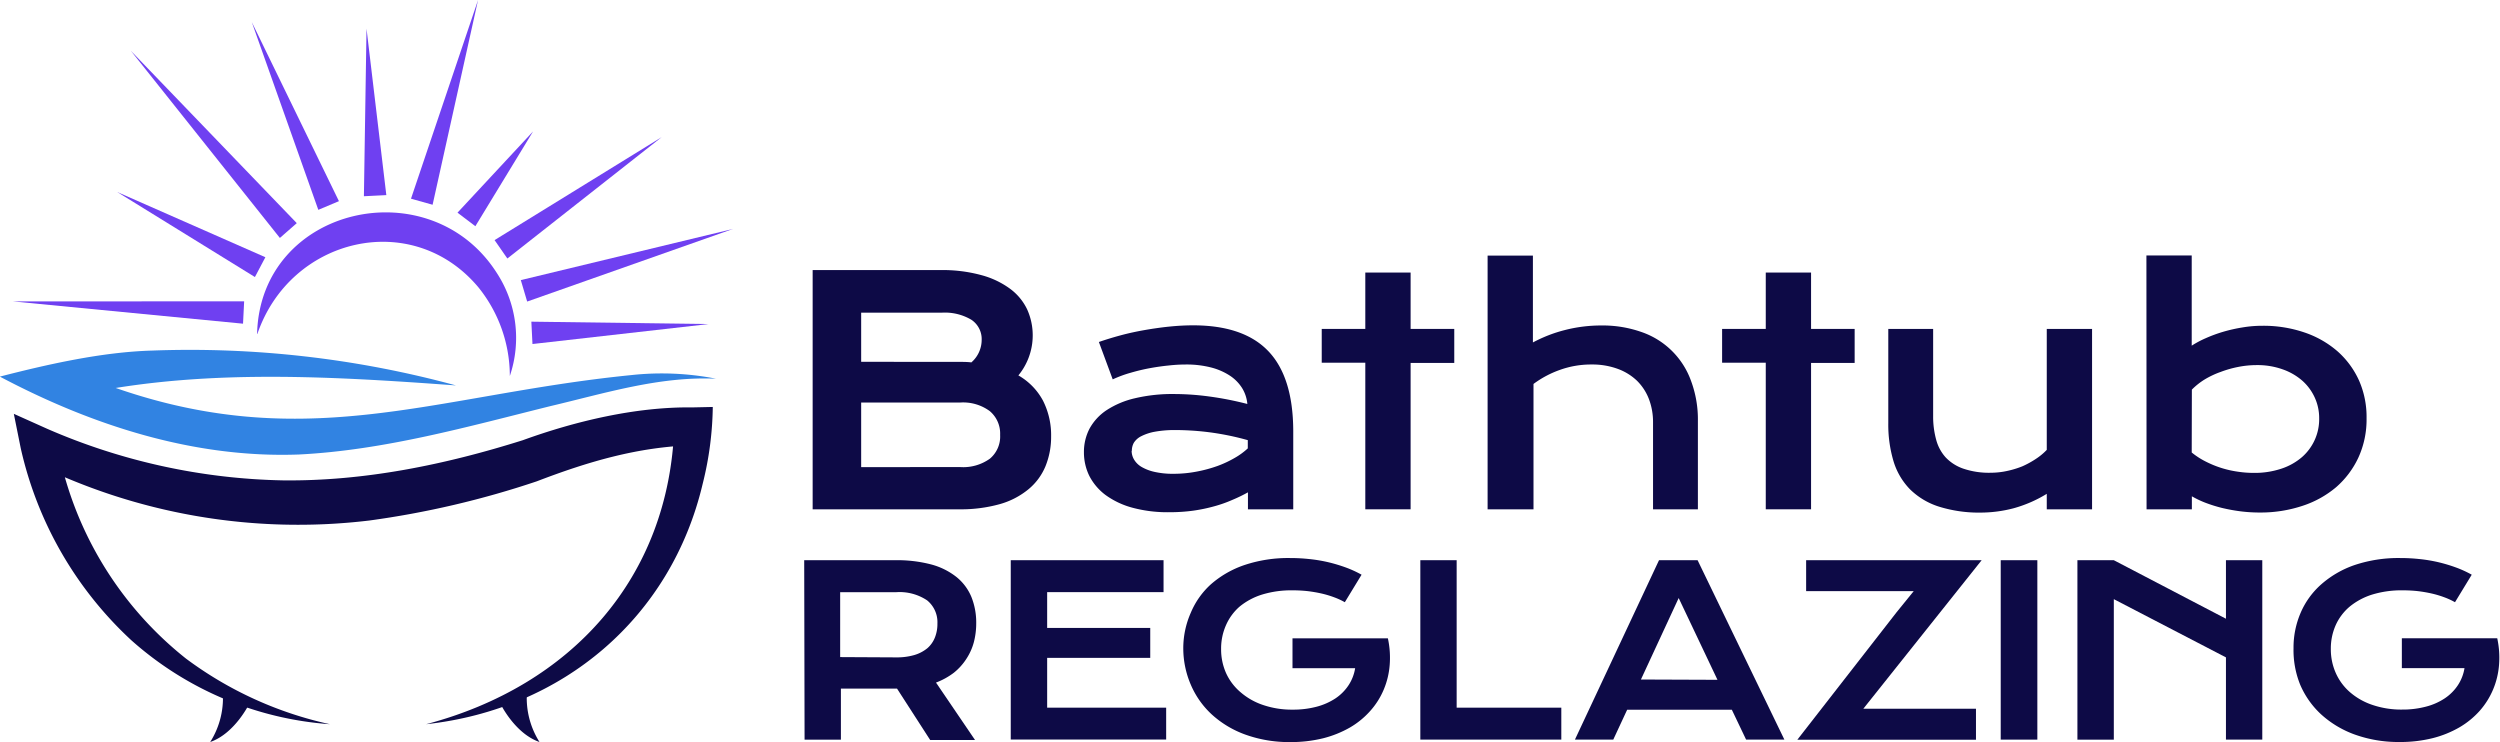 <svg xmlns="http://www.w3.org/2000/svg" viewBox="0 0 334.43 99.26"><defs><style>.cls-1{fill:#0d0a46;}.cls-2{fill:#3183e2;}.cls-3{fill:#6f40f1;}</style></defs><g id="Layer_2" data-name="Layer 2"><g id="Krona_One" data-name="Krona One"><path class="cls-1" d="M57,96.88C76.37,91.77,89.53,77.35,90.2,57.05l2.6,2.51c-7.44.2-14.17,2.21-21,4.83a121.8,121.8,0,0,1-22.39,5.24,79.78,79.78,0,0,1-45.3-7.9L7.6,59.18A47.58,47.58,0,0,0,24.89,88.11a50,50,0,0,0,19.25,8.77A44.73,44.73,0,0,1,17.57,85.65,49.83,49.83,0,0,1,2.77,59.94l-.92-4.58,4.46,2a82.85,82.85,0,0,0,31.52,6.9c10.9.13,21.73-2.1,32.1-5.37,7-2.54,15.14-4.49,22.7-4.39l2.72-.06A44.29,44.29,0,0,1,94,64.72c-4.25,18-18.79,30.17-37,32.16Z"/><path class="cls-1" d="M66.93,94.11s1.91,4,5.24,5.15a11,11,0,0,1-1.65-7Z"/><path class="cls-1" d="M33.36,94.11s-1.92,4-5.24,5.15a11,11,0,0,0,1.65-7Z"/><path class="cls-2" d="M61,51.56c-17.71-1.29-36-2.4-53.32,1.93L8.14,49c1.54.72,3.29,1.43,5,2.05,27.1,10.29,44.5,1.81,71.27-.87a37.76,37.76,0,0,1,11.38.48c-7.57-.34-14.84,1.94-22.13,3.66-11,2.73-22.23,5.91-33.68,6.48-14,.52-27.68-3.89-40-10.42,6.48-1.67,13.67-3.28,20.28-3.48A135.6,135.6,0,0,1,61,51.56Z"/><path class="cls-3" d="M34.39,44.67c.42-17.11,23.23-22.2,32.13-8.06A15.89,15.89,0,0,1,68.2,50.3,18.89,18.89,0,0,0,64,38.44c-8.85-10.58-25.16-6.67-29.57,6.23Z"/><polygon class="cls-3" points="48.68 26.25 49.03 3.83 51.68 26.1 48.68 26.25 48.68 26.25"/><polygon class="cls-3" points="42.58 28.07 33.68 2.95 45.34 26.91 42.58 28.07 42.58 28.07"/><polygon class="cls-3" points="37.44 31.83 17.5 6.79 39.7 29.85 37.44 31.83 37.44 31.83"/><polygon class="cls-3" points="34.1 37.06 15.67 25.68 35.5 34.41 34.1 37.06 34.1 37.06"/><polygon class="cls-3" points="32.51 43.3 1.73 40.32 32.66 40.31 32.51 43.3 32.51 43.3"/><polygon class="cls-3" points="54.98 26.58 63.95 0 57.87 27.39 54.98 26.58 54.98 26.58"/><polygon class="cls-3" points="61.2 28.45 71.31 17.58 63.59 30.26 61.2 28.45 61.2 28.45"/><polygon class="cls-3" points="69.67 37.47 98.07 30.62 70.52 40.34 69.67 37.47 69.67 37.47"/><polygon class="cls-3" points="71.08 43.03 94.8 43.35 71.23 46.02 71.08 43.03 71.08 43.03"/><polygon class="cls-3" points="66.16 32.12 88.52 18.34 67.87 34.58 66.16 32.12 66.16 32.12"/><path class="cls-1" d="M108.71,36.13h17.1a19.57,19.57,0,0,1,5.45.67,11.45,11.45,0,0,1,3.86,1.83,7.36,7.36,0,0,1,2.29,2.77,8.45,8.45,0,0,1-1.18,8.82,8.52,8.52,0,0,1,3.3,3.39,10.22,10.22,0,0,1,1.08,4.75,10.42,10.42,0,0,1-.75,4,7.91,7.91,0,0,1-2.27,3.08,10.51,10.51,0,0,1-3.85,2,19.31,19.31,0,0,1-5.47.69H108.71Zm19.6,12.28c.56,0,1.1,0,1.63.07a4,4,0,0,0,1.38-3,3.11,3.11,0,0,0-1.37-2.7,6.94,6.94,0,0,0-4-.95H115.2v6.57Zm.12,14.07a6.11,6.11,0,0,0,4-1.13,3.87,3.87,0,0,0,1.36-3.17A3.93,3.93,0,0,0,132.41,55a6,6,0,0,0-4-1.15H115.2v8.64Z"/><path class="cls-1" d="M145,60.51a6.74,6.74,0,0,1,.75-3.17,7,7,0,0,1,2.28-2.47,11.77,11.77,0,0,1,3.77-1.59,21.78,21.78,0,0,1,5.28-.57,35.4,35.4,0,0,1,4.69.33,43.47,43.47,0,0,1,5.09,1,4.87,4.87,0,0,0-.69-2.11,5.49,5.49,0,0,0-1.65-1.68,8.44,8.44,0,0,0-2.54-1.1,13.28,13.28,0,0,0-3.37-.39,20.67,20.67,0,0,0-2.25.13c-.82.08-1.67.2-2.54.36s-1.74.37-2.59.62a15.87,15.87,0,0,0-2.38.88l-1.85-5q1.38-.48,2.94-.9c1-.27,2.11-.51,3.2-.7s2.19-.35,3.28-.46a31.67,31.67,0,0,1,3.17-.17q6.78,0,10.08,3.46T173,57.61V68.13h-6.06V65.86a19.77,19.77,0,0,1-2.06,1,17.14,17.14,0,0,1-2.42.86,21.87,21.87,0,0,1-2.82.59,23,23,0,0,1-3.18.21,18,18,0,0,1-5-.61,10.93,10.93,0,0,1-3.58-1.7,7.45,7.45,0,0,1-2.16-2.55A7.14,7.14,0,0,1,145,60.51Zm6.38-.2a2.35,2.35,0,0,0,.31,1.14,2.82,2.82,0,0,0,1,1,6,6,0,0,0,1.73.67,11.06,11.06,0,0,0,2.55.26,16.36,16.36,0,0,0,3.09-.29,18.29,18.29,0,0,0,2.79-.75,14.38,14.38,0,0,0,2.33-1.09,9.33,9.33,0,0,0,1.74-1.27V58.88c-.93-.26-1.84-.48-2.75-.66s-1.78-.32-2.6-.42-1.61-.17-2.33-.21-1.37-.06-1.92-.06a14.78,14.78,0,0,0-2.82.22,6.64,6.64,0,0,0-1.83.6,2.46,2.46,0,0,0-1,.89A2.21,2.21,0,0,0,151.41,60.31Z"/><path class="cls-1" d="M182.64,48.52h-5.83V44h5.83V36.46h6.06V44h5.84v4.55H188.7V68.13h-6.06Z"/><path class="cls-1" d="M199,34.19h6.06V45.81a18.9,18.9,0,0,1,4.24-1.65,19.42,19.42,0,0,1,4.93-.62,15.59,15.59,0,0,1,5.37.88A10.74,10.74,0,0,1,226.23,51a14.78,14.78,0,0,1,.9,5.31V68.13h-6V56.5a8.6,8.6,0,0,0-.56-3.14,6.92,6.92,0,0,0-1.61-2.45,7.36,7.36,0,0,0-2.59-1.58,9.83,9.83,0,0,0-3.45-.57,12.25,12.25,0,0,0-4.3.74,13.38,13.38,0,0,0-3.48,1.86V68.13H199Z"/><path class="cls-1" d="M236.21,48.52h-5.84V44h5.84V36.46h6.06V44h5.83v4.55h-5.83V68.13h-6.06Z"/><path class="cls-1" d="M252.6,44h6V55.74A11.67,11.67,0,0,0,259,58.8a5.7,5.7,0,0,0,1.26,2.37,5.89,5.89,0,0,0,2.37,1.52,10.69,10.69,0,0,0,3.7.55,10.34,10.34,0,0,0,2.12-.23,12.6,12.6,0,0,0,2.06-.62,12.16,12.16,0,0,0,1.83-1,8.1,8.1,0,0,0,1.46-1.21V44h6.06V68.13h-6.06V66.06A17.12,17.12,0,0,1,269.33,68a17.46,17.46,0,0,1-4.28.57,17.92,17.92,0,0,1-5.68-.8,9.68,9.68,0,0,1-3.87-2.32,9.15,9.15,0,0,1-2.2-3.75,17.07,17.07,0,0,1-.7-5.07Z"/><path class="cls-1" d="M287.13,34.17h6.06V46.24a13,13,0,0,1,1.88-1,18.92,18.92,0,0,1,2.34-.86,21.07,21.07,0,0,1,2.58-.58,15.83,15.83,0,0,1,2.66-.22,16.93,16.93,0,0,1,5.64.9A13.11,13.11,0,0,1,312.7,47a11.56,11.56,0,0,1,2.88,3.92,12.1,12.1,0,0,1,1,5.05,12.23,12.23,0,0,1-1.08,5.21,11.89,11.89,0,0,1-3,4A13.44,13.44,0,0,1,308,67.67a17.74,17.74,0,0,1-5.7.89,20.24,20.24,0,0,1-2.59-.16,23.31,23.31,0,0,1-2.46-.45,19.09,19.09,0,0,1-2.21-.69,13,13,0,0,1-1.83-.87v1.74h-6.06Zm6.06,26.36a10.09,10.09,0,0,0,1.95,1.25,13.56,13.56,0,0,0,4.23,1.32,14.11,14.11,0,0,0,2.11.16,11.27,11.27,0,0,0,3.72-.57,8.08,8.08,0,0,0,2.74-1.54,6.73,6.73,0,0,0,2.3-5.2,6.54,6.54,0,0,0-.58-2.74A6.75,6.75,0,0,0,308,50.94a8,8,0,0,0-2.64-1.53,10,10,0,0,0-3.47-.57,12.82,12.82,0,0,0-2.46.24,14.49,14.49,0,0,0-2.36.67,11.68,11.68,0,0,0-2.13,1,9.24,9.24,0,0,0-1.73,1.37Z"/><path class="cls-1" d="M107.58,74.94h12.2a17.9,17.9,0,0,1,4.8.57,9.29,9.29,0,0,1,3.36,1.67,6.77,6.77,0,0,1,2,2.66,9.19,9.19,0,0,1,.65,3.54,10,10,0,0,1-.32,2.54,7.68,7.68,0,0,1-1,2.22A7.77,7.77,0,0,1,127.59,90a9.51,9.51,0,0,1-2.38,1.31l5.22,7.68h-6L120,92.12h-7.51v6.83h-4.86Zm12.33,13a8.4,8.4,0,0,0,2.42-.32,5,5,0,0,0,1.73-.91,3.69,3.69,0,0,0,1-1.42,4.87,4.87,0,0,0,.34-1.87,3.76,3.76,0,0,0-1.38-3.11,6.63,6.63,0,0,0-4.16-1.09h-7.47V87.9Z"/><path class="cls-1" d="M135.21,74.94h20.44v4.27H140.08V84h13.79v4H140.08v6.67H156v4.26H135.21Z"/><path class="cls-1" d="M158.29,86.72a11.74,11.74,0,0,1,1-4.74A10.7,10.7,0,0,1,162,78.15a13.28,13.28,0,0,1,4.49-2.57,18.44,18.44,0,0,1,6.1-.93,23.39,23.39,0,0,1,2.5.13,20.5,20.5,0,0,1,2.47.4,21,21,0,0,1,2.38.7,14.67,14.67,0,0,1,2.2,1l-2.24,3.68a9.55,9.55,0,0,0-1.43-.66,13.21,13.21,0,0,0-1.71-.51,18.61,18.61,0,0,0-1.89-.32,18.25,18.25,0,0,0-2-.1,13.3,13.3,0,0,0-4.05.57,8.91,8.91,0,0,0-3,1.61A7,7,0,0,0,164,83.64a7.71,7.71,0,0,0-.65,3.17,7.81,7.81,0,0,0,.68,3.27A7.32,7.32,0,0,0,166,92.64a8.88,8.88,0,0,0,3,1.68,11.89,11.89,0,0,0,3.94.61,12.15,12.15,0,0,0,3.18-.39,8.52,8.52,0,0,0,2.52-1.11,6.34,6.34,0,0,0,1.75-1.75,5.8,5.8,0,0,0,.89-2.29h-8.38v-4h12.76v0a12.17,12.17,0,0,1,.24,3.58,10.58,10.58,0,0,1-.8,3.29,10.18,10.18,0,0,1-1.79,2.83,11,11,0,0,1-2.71,2.22,14.19,14.19,0,0,1-3.6,1.45,17.89,17.89,0,0,1-4.4.51,17.28,17.28,0,0,1-6-1,13.37,13.37,0,0,1-4.49-2.69,11.61,11.61,0,0,1-2.82-4A12.32,12.32,0,0,1,158.29,86.72Z"/><path class="cls-1" d="M190,74.94h4.86V94.67h14v4.27H190Z"/><path class="cls-1" d="M221.93,74.94h5.16l11.61,24h-5.12l-1.91-4h-14l-1.86,4h-5.13Zm7.82,16L224.56,80l-5.05,10.9Z"/><path class="cls-1" d="M253.72,81.89,256,79.08H241.61V74.94h23.48L251.65,91.81l-2.39,3h15.07v4.15h-23.9Z"/><path class="cls-1" d="M267.64,74.94h4.9v24h-4.9Z"/><path class="cls-1" d="M277.9,74.94h4.87l15,7.83V74.94h4.86v24h-4.86v-11l-15-7.79v18.8H277.9Z"/><path class="cls-1" d="M306.81,86.72a11.74,11.74,0,0,1,.95-4.74,10.7,10.7,0,0,1,2.78-3.83A13.28,13.28,0,0,1,315,75.58a18.48,18.48,0,0,1,6.1-.93,23.39,23.39,0,0,1,2.5.13,20.5,20.5,0,0,1,2.47.4,21,21,0,0,1,2.38.7,14.67,14.67,0,0,1,2.2,1l-2.24,3.68a9.55,9.55,0,0,0-1.43-.66,13.21,13.21,0,0,0-1.71-.51,18.61,18.61,0,0,0-1.89-.32,18.19,18.19,0,0,0-2-.1,13.32,13.32,0,0,0-4.06.57,9,9,0,0,0-3,1.61,7,7,0,0,0-1.87,2.48,7.71,7.71,0,0,0-.65,3.17,7.81,7.81,0,0,0,.68,3.27,7.32,7.32,0,0,0,1.92,2.56,8.88,8.88,0,0,0,3,1.68,11.93,11.93,0,0,0,3.94.61,12.15,12.15,0,0,0,3.18-.39,8.3,8.3,0,0,0,2.52-1.11,6.34,6.34,0,0,0,1.75-1.75,5.8,5.8,0,0,0,.89-2.29h-8.38v-4h12.76v0a12.17,12.17,0,0,1,.24,3.58,10.58,10.58,0,0,1-.8,3.29,10.38,10.38,0,0,1-1.78,2.83,11.19,11.19,0,0,1-2.72,2.22,14,14,0,0,1-3.6,1.45,17.89,17.89,0,0,1-4.4.51,17.32,17.32,0,0,1-6-1,13.46,13.46,0,0,1-4.49-2.69,11.61,11.61,0,0,1-2.82-4A12.32,12.32,0,0,1,306.81,86.72Z"/></g></g></svg>